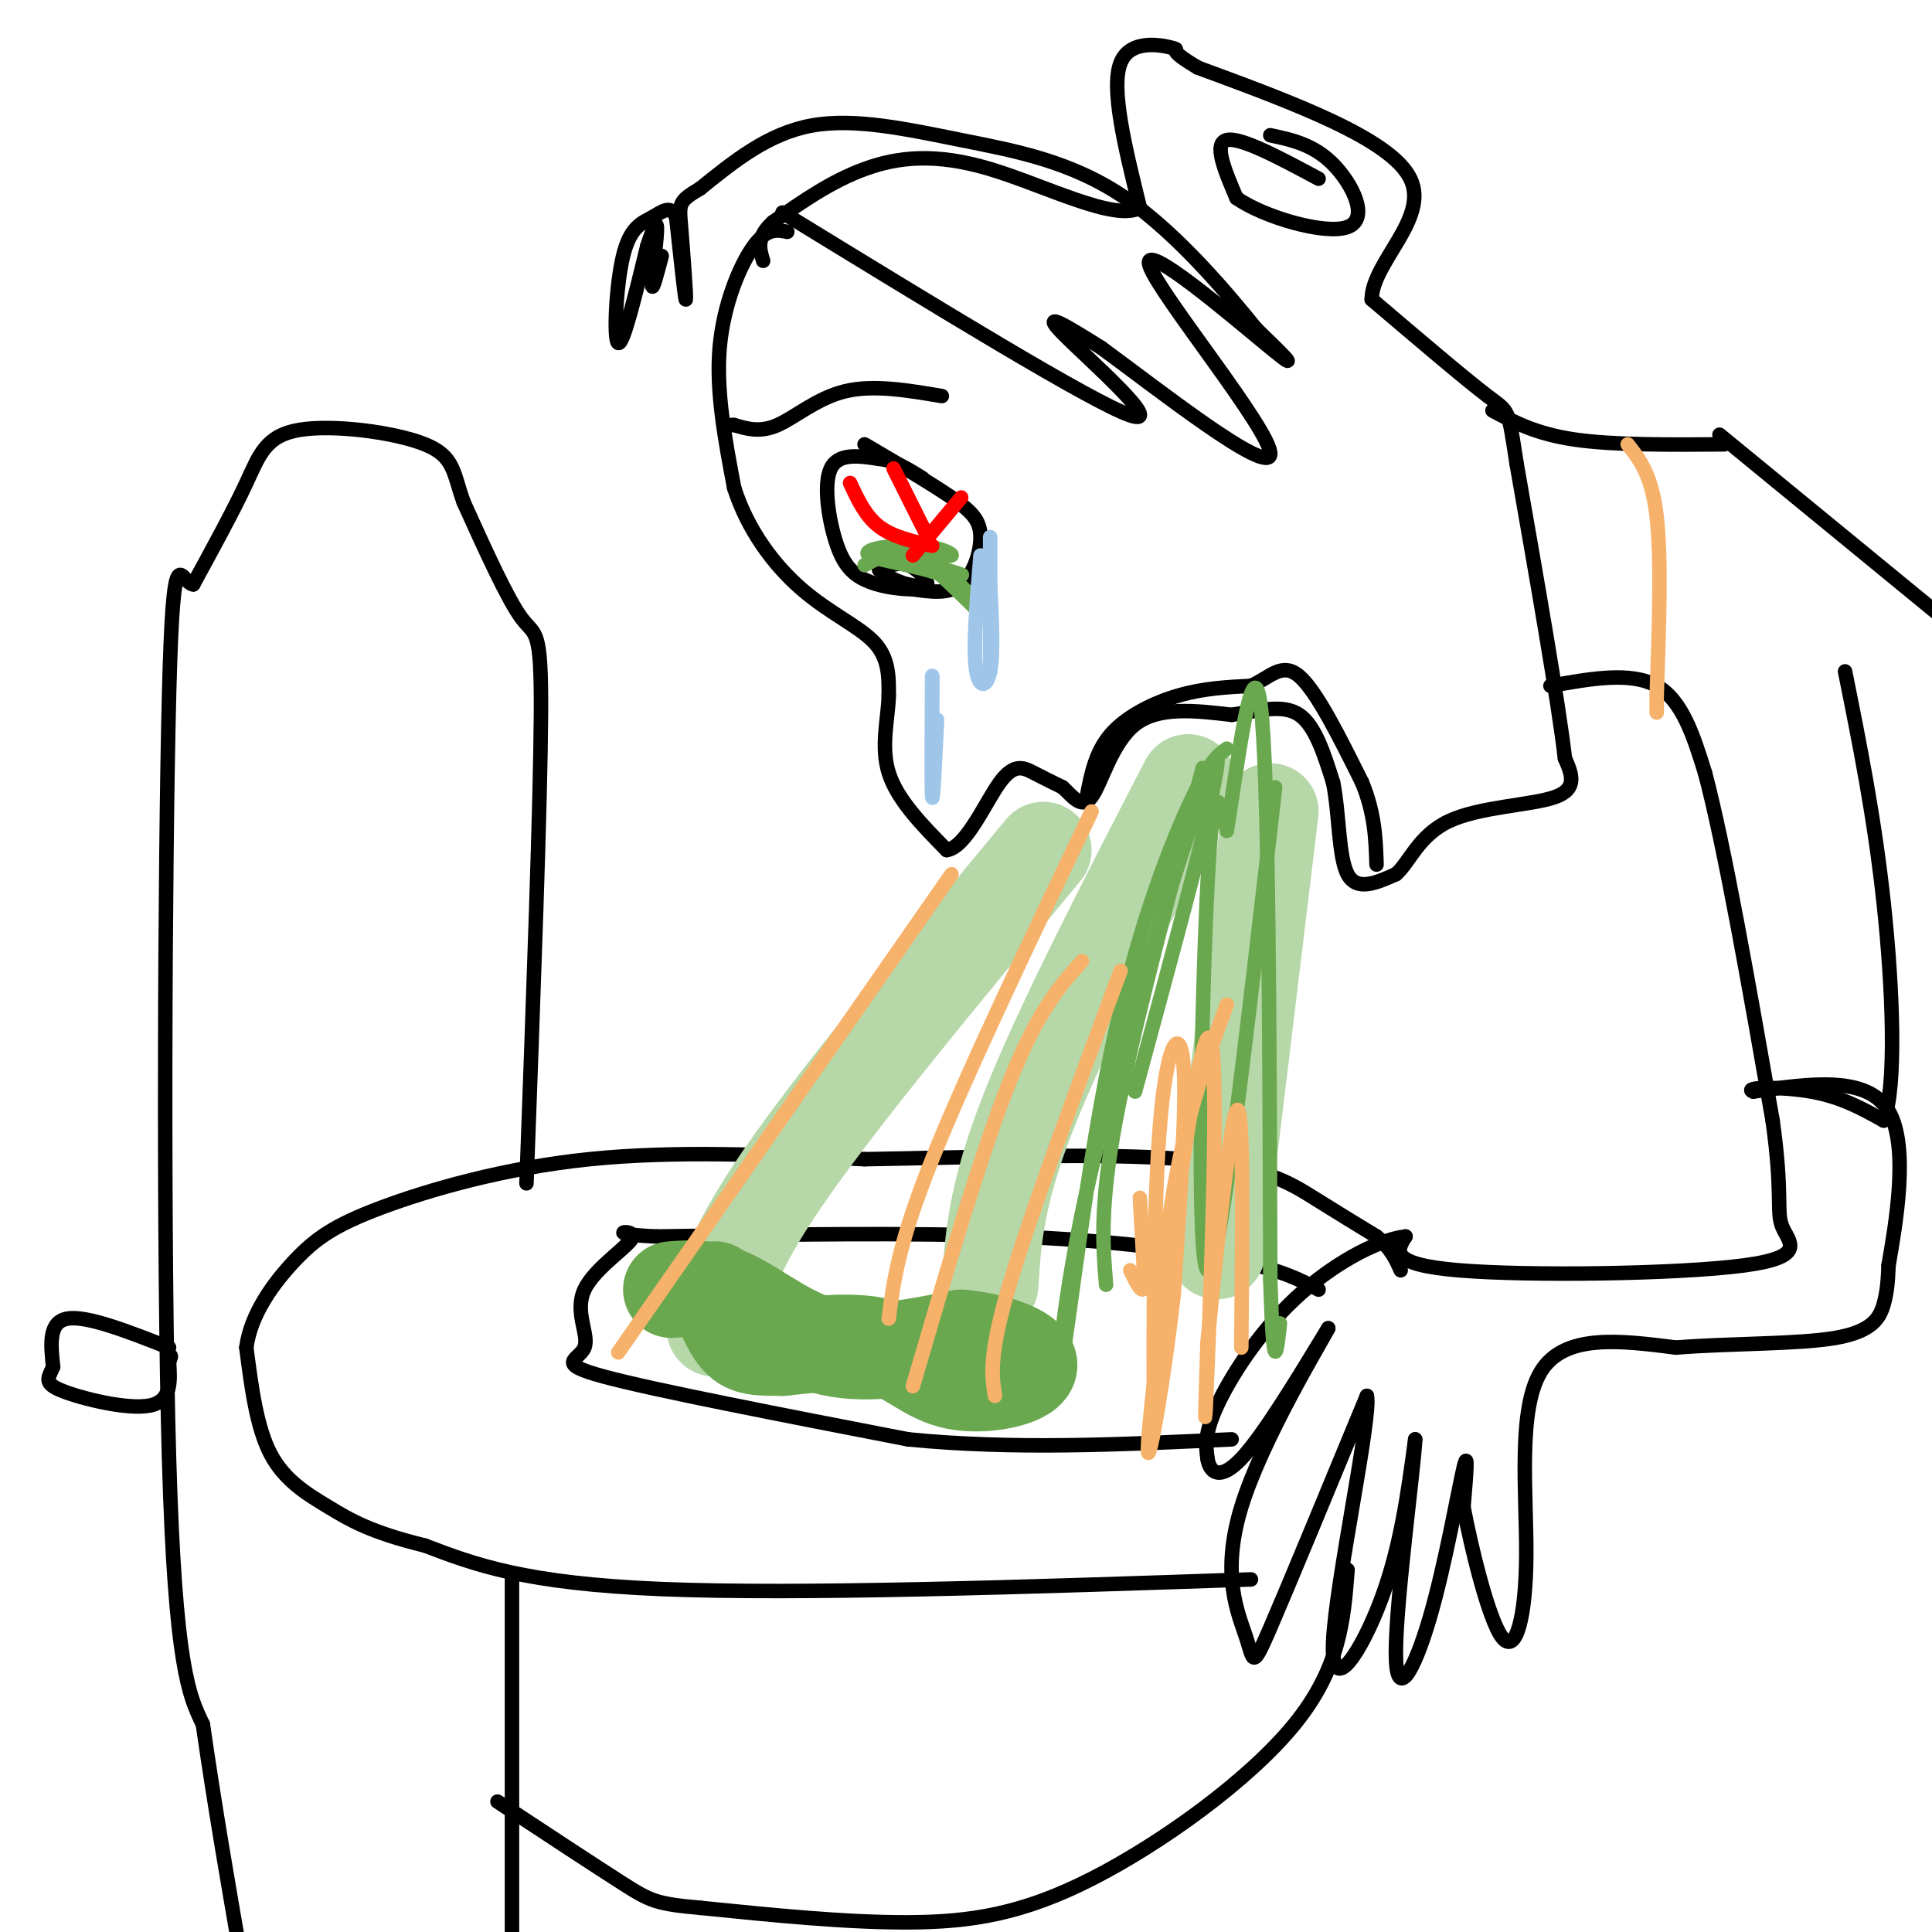 <svg viewBox='0 0 400 400' version='1.1' xmlns='http://www.w3.org/2000/svg' xmlns:xlink='http://www.w3.org/1999/xlink'><g fill='none' stroke='rgb(0,0,0)' stroke-width='3' stroke-linecap='round' stroke-linejoin='round'><path d='M163,48c-2.111,-0.422 -4.222,-0.844 -7,3c-2.778,3.844 -6.222,11.956 -7,21c-0.778,9.044 1.111,19.022 3,29'/><path d='M152,101c2.774,8.714 8.208,16.000 14,21c5.792,5.000 11.940,7.714 15,11c3.060,3.286 3.030,7.143 3,11'/><path d='M184,144c-0.067,4.556 -1.733,10.444 0,16c1.733,5.556 6.867,10.778 12,16'/><path d='M196,176c4.000,-0.536 8.000,-9.875 11,-14c3.000,-4.125 5.000,-3.036 7,-2c2.000,1.036 4.000,2.018 6,3'/><path d='M220,163c1.988,1.786 3.958,4.750 6,2c2.042,-2.750 4.155,-11.214 9,-15c4.845,-3.786 12.423,-2.893 20,-2'/><path d='M255,148c5.911,-0.933 10.689,-2.267 14,0c3.311,2.267 5.156,8.133 7,14'/><path d='M276,162c1.311,6.400 1.089,15.400 3,19c1.911,3.600 5.956,1.800 10,0'/><path d='M289,181c2.750,-2.286 4.625,-8.000 11,-11c6.375,-3.000 17.250,-3.286 22,-5c4.750,-1.714 3.375,-4.857 2,-8'/><path d='M324,157c-1.333,-11.500 -5.667,-36.250 -10,-61'/><path d='M314,96c-1.822,-11.711 -1.378,-10.489 -6,-14c-4.622,-3.511 -14.311,-11.756 -24,-20'/><path d='M284,62c0.000,-7.644 12.000,-16.756 8,-25c-4.000,-8.244 -24.000,-15.622 -44,-23'/><path d='M248,14c-7.238,-4.286 -3.333,-3.500 -5,-4c-1.667,-0.500 -8.905,-2.286 -11,3c-2.095,5.286 0.952,17.643 4,30'/><path d='M236,43c-5.071,2.964 -19.750,-4.625 -31,-8c-11.250,-3.375 -19.071,-2.536 -26,0c-6.929,2.536 -12.964,6.768 -19,11'/><path d='M160,46c-3.500,3.167 -2.750,5.583 -2,8'/><path d='M179,92c6.869,4.036 13.738,8.071 18,11c4.262,2.929 5.917,4.750 6,8c0.083,3.250 -1.405,7.929 -4,10c-2.595,2.071 -6.298,1.536 -10,1'/><path d='M189,122c-3.496,-0.046 -7.236,-0.662 -10,-2c-2.764,-1.338 -4.552,-3.399 -6,-8c-1.448,-4.601 -2.557,-11.743 -1,-15c1.557,-3.257 5.778,-2.628 10,-2'/><path d='M182,95c3.167,0.333 6.083,2.167 9,4'/><path d='M182,118c2.000,-0.867 4.000,-1.733 6,-1c2.000,0.733 4.000,3.067 4,4c-0.000,0.933 -2.000,0.467 -4,0'/><path d='M188,121c-1.500,-0.333 -3.250,-1.167 -5,-2'/><path d='M195,82c-7.089,-1.200 -14.178,-2.400 -20,-1c-5.822,1.400 -10.378,5.400 -14,7c-3.622,1.600 -6.311,0.800 -9,0'/><path d='M152,88c-1.500,0.000 -0.750,0.000 0,0'/><path d='M225,165c0.889,-4.644 1.778,-9.289 5,-13c3.222,-3.711 8.778,-6.489 14,-8c5.222,-1.511 10.111,-1.756 15,-2'/><path d='M259,142c3.978,-1.733 6.422,-5.067 10,-2c3.578,3.067 8.289,12.533 13,22'/><path d='M282,162c2.667,6.500 2.833,11.750 3,17'/><path d='M309,85c4.500,2.417 9.000,4.833 17,6c8.000,1.167 19.500,1.083 31,1'/><path d='M321,142c8.333,-1.500 16.667,-3.000 22,0c5.333,3.000 7.667,10.500 10,18'/><path d='M353,160c4.000,15.000 9.000,43.500 14,72'/><path d='M367,232c2.198,15.675 0.692,18.861 2,22c1.308,3.139 5.429,6.230 -8,8c-13.429,1.770 -44.408,2.220 -59,1c-14.592,-1.220 -12.796,-4.110 -11,-7'/><path d='M291,256c-5.976,0.679 -15.417,5.875 -23,13c-7.583,7.125 -13.310,16.179 -16,22c-2.690,5.821 -2.345,8.411 -2,11'/><path d='M250,302c0.444,2.911 2.556,4.689 7,0c4.444,-4.689 11.222,-15.844 18,-27'/><path d='M275,275c-1.337,2.687 -13.678,22.906 -18,37c-4.322,14.094 -0.625,22.064 1,27c1.625,4.936 1.179,6.839 5,-2c3.821,-8.839 11.911,-28.419 20,-48'/><path d='M283,289c1.000,4.250 -6.500,38.875 -7,51c-0.500,12.125 6.000,1.750 10,-9c4.000,-10.750 5.500,-21.875 7,-33'/><path d='M293,298c-0.136,4.764 -3.974,33.174 -4,44c-0.026,10.826 3.762,4.069 7,-7c3.238,-11.069 5.925,-26.448 7,-31c1.075,-4.552 0.537,1.724 0,8'/><path d='M303,312c1.467,7.793 5.136,23.274 8,27c2.864,3.726 4.925,-4.305 5,-17c0.075,-12.695 -1.836,-30.056 3,-38c4.836,-7.944 16.418,-6.472 28,-5'/><path d='M347,279c11.214,-0.905 25.250,-0.667 33,-2c7.750,-1.333 9.214,-4.238 10,-7c0.786,-2.762 0.893,-5.381 1,-8'/><path d='M391,262c1.400,-8.178 4.400,-24.622 0,-32c-4.400,-7.378 -16.200,-5.689 -28,-4'/><path d='M363,226c-2.356,-0.889 5.756,-1.111 12,0c6.244,1.111 10.622,3.556 15,6'/><path d='M390,232c2.689,-6.933 1.911,-27.267 0,-45c-1.911,-17.733 -4.956,-32.867 -8,-48'/><path d='M356,90c0.000,0.000 50.000,41.000 50,41'/><path d='M259,327c-46.750,1.583 -93.500,3.167 -122,2c-28.500,-1.167 -38.750,-5.083 -49,-9'/><path d='M88,320c-11.452,-2.810 -15.583,-5.333 -20,-8c-4.417,-2.667 -9.119,-5.476 -12,-11c-2.881,-5.524 -3.940,-13.762 -5,-22'/><path d='M51,279c0.904,-6.973 5.665,-13.405 10,-18c4.335,-4.595 8.244,-7.352 18,-11c9.756,-3.648 25.359,-8.185 43,-10c17.641,-1.815 37.321,-0.907 57,0'/><path d='M179,240c22.298,-0.381 49.542,-1.333 66,0c16.458,1.333 22.131,4.952 27,8c4.869,3.048 8.935,5.524 13,8'/><path d='M285,256c3.000,2.500 4.000,4.750 5,7'/><path d='M109,245c1.444,-39.267 2.889,-78.533 3,-97c0.111,-18.467 -1.111,-16.133 -4,-20c-2.889,-3.867 -7.444,-13.933 -12,-24'/><path d='M96,104c-2.233,-6.140 -1.815,-9.491 -8,-12c-6.185,-2.509 -18.973,-4.175 -26,-3c-7.027,1.175 -8.293,5.193 -11,11c-2.707,5.807 -6.853,13.404 -11,21'/><path d='M40,121c-2.750,-0.298 -4.125,-11.542 -5,23c-0.875,34.542 -1.250,114.869 0,158c1.250,43.131 4.125,49.065 7,55'/><path d='M42,357c2.500,17.333 5.250,33.167 8,49'/><path d='M106,326c0.000,0.000 0.000,85.000 0,85'/><path d='M35,279c-8.500,-3.333 -17.000,-6.667 -21,-6c-4.000,0.667 -3.500,5.333 -3,10'/><path d='M11,283c-1.036,2.393 -2.125,3.375 2,5c4.125,1.625 13.464,3.893 18,3c4.536,-0.893 4.268,-4.946 4,-9'/><path d='M35,282c0.667,-1.667 0.333,-1.333 0,-1'/><path d='M273,267c-3.711,-1.978 -7.422,-3.956 -17,-6c-9.578,-2.044 -25.022,-4.156 -46,-5c-20.978,-0.844 -47.489,-0.422 -74,0'/><path d='M136,256c-11.937,-0.487 -4.779,-1.705 -5,0c-0.221,1.705 -7.822,6.333 -10,11c-2.178,4.667 1.068,9.372 0,12c-1.068,2.628 -6.448,3.179 4,6c10.448,2.821 36.724,7.910 63,13'/><path d='M188,298c21.667,2.167 44.333,1.083 67,0'/><path d='M279,325c-0.774,10.190 -1.548,20.381 -11,32c-9.452,11.619 -27.583,24.667 -42,32c-14.417,7.333 -25.119,8.952 -38,9c-12.881,0.048 -27.940,-1.476 -43,-3'/><path d='M145,395c-9.089,-0.822 -10.311,-1.378 -16,-5c-5.689,-3.622 -15.844,-10.311 -26,-17'/><path d='M162,44c32.133,19.689 64.267,39.378 72,42c7.733,2.622 -8.933,-11.822 -14,-17c-5.067,-5.178 1.467,-1.089 8,3'/><path d='M228,72c11.088,8.094 34.807,26.829 35,22c0.193,-4.829 -23.140,-33.223 -25,-39c-1.860,-5.777 17.754,11.064 25,17c7.246,5.936 2.123,0.968 -3,-4'/><path d='M260,68c-4.939,-6.096 -15.788,-19.335 -27,-27c-11.212,-7.665 -22.788,-9.756 -34,-12c-11.212,-2.244 -22.061,-4.641 -31,-3c-8.939,1.641 -15.970,7.321 -23,13'/><path d='M145,39c-4.548,2.726 -4.417,3.042 -4,8c0.417,4.958 1.119,14.560 1,15c-0.119,0.440 -1.060,-8.280 -2,-17'/><path d='M140,45c-1.113,-2.764 -2.896,-1.174 -5,0c-2.104,1.174 -4.528,1.931 -6,8c-1.472,6.069 -1.992,17.448 -1,18c0.992,0.552 3.496,-9.724 6,-20'/><path d='M134,51c1.464,-4.500 2.125,-5.750 2,-3c-0.125,2.750 -1.036,9.500 -1,11c0.036,1.500 1.018,-2.250 2,-6'/><path d='M273,37c-8.083,-4.333 -16.167,-8.667 -19,-8c-2.833,0.667 -0.417,6.333 2,12'/><path d='M256,41c5.536,3.917 18.375,7.708 23,6c4.625,-1.708 1.036,-8.917 -3,-13c-4.036,-4.083 -8.518,-5.042 -13,-6'/></g>
<g fill='none' stroke='rgb(182,215,168)' stroke-width='20' stroke-linecap='round' stroke-linejoin='round'><path d='M246,162c-13.083,25.333 -26.167,50.667 -33,68c-6.833,17.333 -7.417,26.667 -8,36'/><path d='M263,168c0.000,0.000 -11.000,91.000 -11,91'/><path d='M216,176c-21.333,25.750 -42.667,51.500 -54,68c-11.333,16.500 -12.667,23.750 -14,31'/></g>
<g fill='none' stroke='rgb(106,168,79)' stroke-width='20' stroke-linecap='round' stroke-linejoin='round'><path d='M139,267c3.867,-0.311 7.733,-0.622 13,2c5.267,2.622 11.933,8.178 20,10c8.067,1.822 17.533,-0.089 27,-2'/><path d='M199,277c8.085,0.756 14.796,3.646 14,6c-0.796,2.354 -9.099,4.172 -15,3c-5.901,-1.172 -9.400,-5.335 -15,-7c-5.600,-1.665 -13.300,-0.833 -21,0'/><path d='M162,279c-5.044,0.000 -7.156,0.000 -9,-2c-1.844,-2.000 -3.422,-6.000 -5,-10'/></g>
<g fill='none' stroke='rgb(106,168,79)' stroke-width='3' stroke-linecap='round' stroke-linejoin='round'><path d='M249,159c-7.333,27.583 -14.667,55.167 -18,73c-3.333,17.833 -2.667,25.917 -2,34'/><path d='M264,163c-5.822,50.867 -11.644,101.733 -14,100c-2.356,-1.733 -1.244,-56.067 0,-80c1.244,-23.933 2.622,-17.467 4,-11'/><path d='M254,172c2.089,-12.778 5.311,-39.222 7,-26c1.689,13.222 1.844,66.111 2,119'/><path d='M263,265c0.667,21.333 1.333,15.167 2,9'/><path d='M254,155c-1.873,1.356 -3.745,2.711 -8,12c-4.255,9.289 -10.891,26.511 -16,51c-5.109,24.489 -8.689,56.244 -10,63c-1.311,6.756 -0.353,-11.489 6,-39c6.353,-27.511 18.101,-64.289 23,-78c4.899,-13.711 2.950,-4.356 1,5'/><path d='M250,169c-2.333,10.333 -8.667,33.667 -15,57'/><path d='M179,117c3.644,-1.956 7.289,-3.911 11,-4c3.711,-0.089 7.489,1.689 7,2c-0.489,0.311 -5.244,-0.844 -10,-2'/><path d='M187,113c-3.940,-0.012 -8.792,0.958 -7,2c1.792,1.042 10.226,2.155 15,4c4.774,1.845 5.887,4.423 7,7'/><path d='M202,126c-1.356,-1.356 -8.244,-8.244 -12,-11c-3.756,-2.756 -4.378,-1.378 -5,0'/><path d='M185,115c2.911,1.067 12.689,3.733 14,4c1.311,0.267 -5.844,-1.867 -13,-4'/></g>
<g fill='none' stroke='rgb(159,197,232)' stroke-width='3' stroke-linecap='round' stroke-linejoin='round'><path d='M203,115c-0.756,9.200 -1.511,18.400 -1,23c0.511,4.600 2.289,4.600 3,1c0.711,-3.600 0.356,-10.800 0,-18'/><path d='M205,121c0.000,-6.000 0.000,-12.000 0,-9c0.000,3.000 0.000,15.000 0,27'/><path d='M205,139c0.000,1.500 0.000,-8.250 0,-18'/><path d='M194,149c-0.417,8.750 -0.833,17.500 -1,16c-0.167,-1.500 -0.083,-13.250 0,-25'/><path d='M193,140c0.000,-1.000 0.000,9.000 0,19'/></g>
<g fill='none' stroke='rgb(255,0,0)' stroke-width='3' stroke-linecap='round' stroke-linejoin='round'><path d='M189,115c0.000,0.000 10.000,-12.000 10,-12'/><path d='M192,111c0.000,0.000 -7.000,-14.000 -7,-14'/><path d='M176,100c1.583,3.417 3.167,6.833 6,9c2.833,2.167 6.917,3.083 11,4'/></g>
<g fill='none' stroke='rgb(246,178,107)' stroke-width='3' stroke-linecap='round' stroke-linejoin='round'><path d='M236,248c0.000,0.000 1.000,18.000 1,18'/><path d='M237,266c-0.333,2.500 -1.667,-0.250 -3,-3'/><path d='M224,199c-4.583,5.167 -9.167,10.333 -15,25c-5.833,14.667 -12.917,38.833 -20,63'/><path d='M232,201c-9.333,25.167 -18.667,50.333 -23,65c-4.333,14.667 -3.667,18.833 -3,23'/><path d='M254,208c-4.745,12.928 -9.490,25.856 -12,45c-2.510,19.144 -2.786,44.502 -3,40c-0.214,-4.502 -0.365,-38.866 1,-58c1.365,-19.134 4.247,-23.038 5,-15c0.753,8.038 -0.624,28.019 -2,48'/><path d='M243,268c-2.169,19.490 -6.592,44.214 -5,27c1.592,-17.214 9.198,-76.365 12,-80c2.802,-3.635 0.801,48.247 0,68c-0.801,19.753 -0.400,7.376 0,-5'/><path d='M250,278c1.289,-13.622 4.511,-45.178 6,-48c1.489,-2.822 1.244,23.089 1,49'/><path d='M337,92c2.500,3.167 5.000,6.333 6,15c1.000,8.667 0.500,22.833 0,37'/><path d='M343,144c0.000,6.167 0.000,3.083 0,0'/><path d='M226,168c-13.000,27.250 -26.000,54.500 -33,72c-7.000,17.500 -8.000,25.250 -9,33'/><path d='M197,181c0.000,0.000 -69.000,99.000 -69,99'/></g>
</svg>